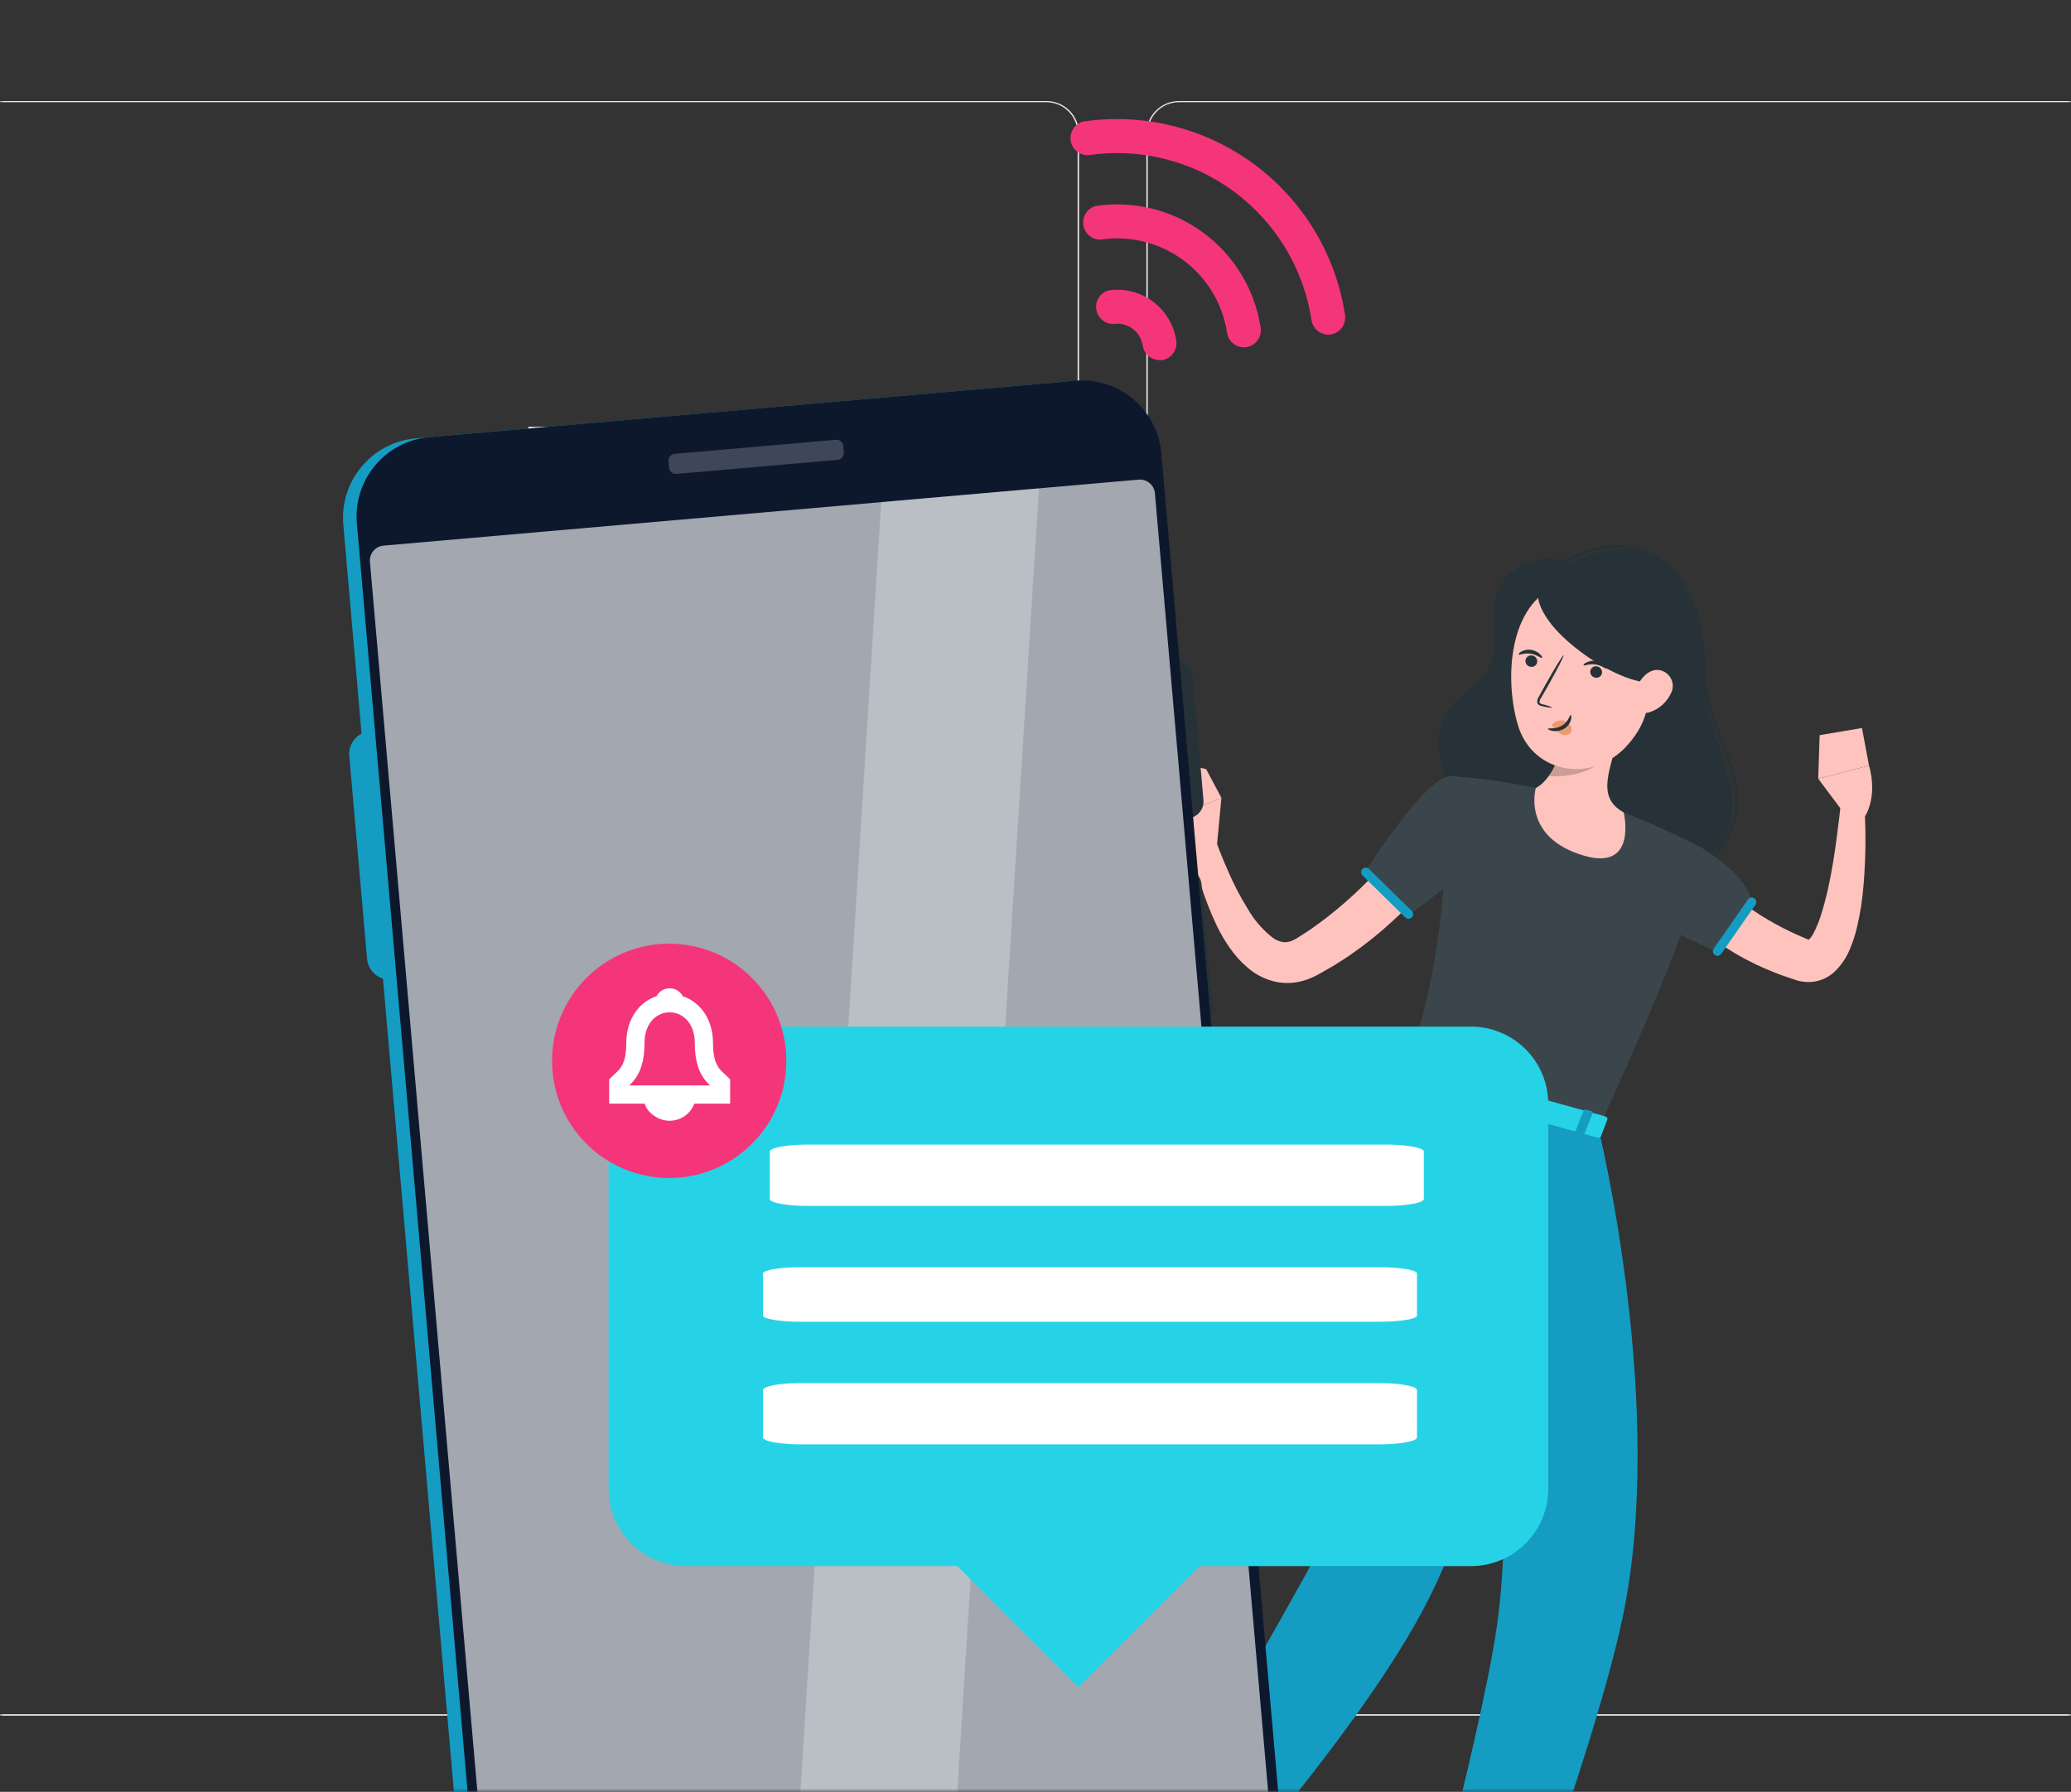 <svg width="304" height="263" viewBox="0 0 304 263" fill="none" xmlns="http://www.w3.org/2000/svg">
<rect x="0" y="0" width="304" height="263" fill="#333333" stroke="none"/>
<mask id="mask0" mask-type="alpha" maskUnits="userSpaceOnUse" x="0" y="0" width="304" height="263">
<rect width="304" height="263" fill="#C4C4C4"/>
</mask>
<g mask="url(#mask0)">
<path d="M153.606 251.818H-8.203C-9.471 251.816 -10.686 251.311 -11.582 250.414C-12.477 249.517 -12.98 248.301 -12.98 247.033V19.575C-12.969 18.315 -12.461 17.11 -11.567 16.222C-10.672 15.334 -9.464 14.834 -8.203 14.832H153.606C154.875 14.832 156.092 15.336 156.99 16.233C157.887 17.131 158.391 18.348 158.391 19.617V247.033C158.391 248.303 157.887 249.52 156.99 250.417C156.092 251.314 154.875 251.818 153.606 251.818ZM-8.203 15C-9.415 15.002 -10.577 15.485 -11.433 16.343C-12.29 17.201 -12.771 18.363 -12.771 19.575V247.033C-12.771 248.245 -12.29 249.408 -11.433 250.266C-10.577 251.124 -9.415 251.607 -8.203 251.609H153.606C154.819 251.607 155.981 251.124 156.839 250.266C157.697 249.409 158.179 248.246 158.182 247.033V19.575C158.179 18.362 157.697 17.2 156.839 16.342C155.981 15.485 154.819 15.002 153.606 15H-8.203Z" fill="#EBEBEB"/>
<path d="M334.874 251.818H173.056C171.788 251.816 170.572 251.311 169.675 250.415C168.778 249.518 168.273 248.302 168.271 247.033V19.575C168.284 18.314 168.794 17.109 169.69 16.221C170.585 15.333 171.795 14.834 173.056 14.832H334.874C336.133 14.836 337.339 15.337 338.232 16.225C339.124 17.112 339.631 18.316 339.642 19.575V247.033C339.642 248.3 339.14 249.514 338.246 250.411C337.353 251.308 336.14 251.814 334.874 251.818ZM173.056 15C171.843 15.002 170.681 15.485 169.823 16.342C168.965 17.2 168.483 18.362 168.48 19.575V247.033C168.483 248.246 168.965 249.409 169.823 250.266C170.681 251.124 171.843 251.607 173.056 251.609H334.874C336.087 251.607 337.249 251.124 338.107 250.266C338.964 249.409 339.447 248.246 339.449 247.033V19.575C339.447 18.362 338.964 17.2 338.107 16.342C337.249 15.485 336.087 15.002 334.874 15H173.056Z" fill="#EBEBEB"/>
<path d="M167.692 286.613H102.328C99.279 286.613 96.355 285.402 94.198 283.246C92.042 281.09 90.831 278.165 90.831 275.116L90.831 216.389C90.831 213.34 92.042 210.415 94.198 208.259C96.355 206.103 99.279 204.892 102.328 204.892H167.692V286.613Z" fill="#F0F0F0"/>
<path d="M167.148 286.613H168.229C174.579 286.613 179.726 281.466 179.726 275.116V216.389C179.726 210.039 174.579 204.892 168.229 204.892H167.148C160.798 204.892 155.65 210.039 155.65 216.389V275.116C155.65 281.466 160.798 286.613 167.148 286.613Z" fill="#F5F5F5"/>
<path d="M74.633 105.009H66.261L77.591 62.656H85.963L74.633 105.009Z" fill="white"/>
<path d="M147.48 105.009H139.108L150.438 62.656H158.81L147.48 105.009Z" fill="white"/>
<path d="M120.279 218.961H113.969V289.185H120.279V218.961Z" fill="#E6E6E6"/>
<path d="M122.265 218.961H117.882V289.185H122.265V218.961Z" fill="#F5F5F5"/>
<path d="M80.356 226.715H74.046V289.196H80.356V226.715Z" fill="#E6E6E6"/>
<path d="M82.342 226.715H77.96V289.196H82.342V226.715Z" fill="#F5F5F5"/>
<path d="M230.165 82.702C226.964 80.699 217.771 82.702 219.271 92.758C220.771 102.814 208.956 100.241 211.537 111.94C214.118 123.638 235.059 141.018 247.956 129.219C260.853 117.42 249.984 112.216 250.227 98.213C250.395 89.892 246.624 74.993 230.165 82.702Z" fill="#263238"/>
<path d="M249.138 128.72C249.078 128.72 249.021 128.696 248.979 128.653C248.958 128.634 248.942 128.61 248.931 128.584C248.92 128.558 248.914 128.53 248.914 128.502C248.914 128.474 248.92 128.446 248.931 128.42C248.942 128.394 248.958 128.371 248.979 128.351C256.923 120.458 255.088 115.647 252.766 109.564C251.476 106.212 250.026 102.39 249.9 97.438C249.775 92.091 247.822 84.792 242.735 81.784C239.132 79.655 234.506 80.024 228.992 82.882C228.942 82.906 228.884 82.909 228.831 82.892C228.778 82.875 228.734 82.838 228.707 82.789C228.693 82.764 228.684 82.737 228.681 82.708C228.678 82.679 228.681 82.65 228.689 82.623C228.698 82.595 228.712 82.57 228.731 82.548C228.75 82.526 228.773 82.508 228.8 82.496C234.456 79.563 239.216 79.203 242.962 81.415C248.191 84.516 250.202 91.974 250.336 97.421C250.453 102.306 251.895 106.077 253.169 109.404C255.54 115.639 257.426 120.566 249.28 128.678C249.239 128.708 249.189 128.723 249.138 128.72Z" fill="#263238"/>
<path d="M250.998 127.573C250.998 127.573 251.132 127.766 251.224 127.891L251.56 128.344C251.805 128.657 252.065 128.967 252.339 129.274C252.9 129.907 253.499 130.506 254.132 131.067C255.43 132.256 256.832 133.324 258.322 134.26C259.835 135.223 261.408 136.088 263.032 136.85C263.87 137.26 264.708 137.587 265.546 137.956C265.705 138.031 265.546 137.956 265.437 138.023C265.328 138.09 265.236 138.149 265.328 138.098C265.739 137.748 266.065 137.31 266.283 136.816C266.654 136.077 266.97 135.313 267.23 134.528C267.793 132.778 268.249 130.996 268.596 129.19C268.973 127.347 269.266 125.461 269.526 123.559C269.786 121.657 270.021 119.729 270.23 117.844H273.641C273.92 121.851 273.889 125.875 273.549 129.877C273.392 131.952 273.076 134.011 272.602 136.037C272.347 137.137 272 138.213 271.563 139.255C271.033 140.581 270.214 141.772 269.166 142.741C268.393 143.417 267.452 143.872 266.442 144.056C265.442 144.224 264.415 144.135 263.459 143.797C262.479 143.445 261.481 143.151 260.509 142.749C258.536 141.979 256.625 141.057 254.794 139.992C252.935 138.887 251.176 137.619 249.54 136.204C248.71 135.468 247.927 134.682 247.194 133.85C246.816 133.431 246.448 133.012 246.096 132.526L245.576 131.788C245.392 131.512 245.266 131.319 245.006 130.866L250.998 127.573Z" fill="#FFC3BD"/>
<path d="M249.85 124.476C257.686 129.504 257.049 132.555 257.049 132.555L252.121 139.695C252.121 139.695 239.551 134.666 238.772 130.72C237.951 126.605 246.046 122.046 249.85 124.476Z" fill="#263238"/>
<path opacity="0.1" d="M249.85 124.476C257.686 129.504 257.049 132.555 257.049 132.555L252.121 139.695C252.121 139.695 239.551 134.666 238.772 130.72C237.951 126.605 246.046 122.046 249.85 124.476Z" fill="white"/>
<path d="M257.518 131.846C257.663 131.949 257.763 132.105 257.794 132.281C257.825 132.456 257.786 132.637 257.685 132.784L252.657 140C252.608 140.074 252.544 140.137 252.469 140.185C252.395 140.234 252.311 140.267 252.224 140.283C252.136 140.299 252.046 140.296 251.959 140.277C251.873 140.257 251.791 140.22 251.719 140.167C251.646 140.116 251.585 140.052 251.537 139.977C251.49 139.902 251.458 139.818 251.444 139.731C251.429 139.644 251.431 139.555 251.451 139.468C251.471 139.382 251.508 139.301 251.559 139.229L256.587 132.014C256.69 131.87 256.845 131.773 257.019 131.741C257.192 131.71 257.371 131.747 257.518 131.846Z" fill="#149CC2"/>
<path d="M270.783 119.49L266.895 114.294L274.353 112.375C274.353 112.375 275.87 117.001 273.39 120.395L270.783 119.49Z" fill="#FFC3BD"/>
<path d="M267.105 107.903L273.314 106.855L274.353 112.369L266.895 114.289L267.105 107.903Z" fill="#FFC3BD"/>
<path d="M249.85 124.473C249.85 124.473 252.699 126.409 234.64 165.644L206.207 157.775C209.886 146.328 211.88 139.197 212.911 113.914C217.121 114.193 221.306 114.779 225.431 115.665C229.812 116.55 234.125 117.746 238.336 119.244C242.262 120.786 246.105 122.532 249.85 124.473Z" fill="#263238"/>
<path opacity="0.1" d="M249.85 124.473C249.85 124.473 252.699 126.409 234.64 165.644L206.207 157.775C209.886 146.328 211.88 139.197 212.911 113.914C217.121 114.193 221.306 114.779 225.431 115.665C229.812 116.55 234.125 117.746 238.336 119.244C242.262 120.786 246.105 122.532 249.85 124.473Z" fill="white"/>
<path d="M230.743 101.48C230.408 105.863 229.109 113.699 225.439 115.668C225.439 115.668 223.302 122.933 232.57 125.606C240.422 127.861 238.344 119.246 238.344 119.246C234.02 116.858 236.668 112.626 237.506 107.883L230.743 101.48Z" fill="#FFC3BD"/>
<path opacity="0.2" d="M230.702 101.484C230.434 104.996 229.554 110.761 227.3 113.895C229.914 114.155 234.004 113.359 235.21 111.381C235.807 109.995 236.292 108.563 236.66 107.099L230.702 101.484Z" fill="black"/>
<path d="M242.241 95.135C242.241 102.341 242.367 105.4 238.956 109.297C233.819 115.163 224.97 113.562 222.833 106.49C220.914 100.129 221.266 89.411 228.138 86.135C229.648 85.405 231.319 85.074 232.993 85.173C234.666 85.272 236.287 85.798 237.701 86.7C239.114 87.602 240.273 88.85 241.068 90.327C241.863 91.803 242.267 93.458 242.241 95.135Z" fill="#FFC3BD"/>
<path d="M227.35 91.139C231.397 96.796 245.015 104.656 245.928 97.081C246.842 89.505 239.886 81.997 232.998 82.743C226.11 83.489 223.889 86.329 227.35 91.139Z" fill="#263238"/>
<path d="M245.224 101.864C244.919 102.484 244.495 103.038 243.976 103.494C243.457 103.95 242.853 104.299 242.199 104.521C240.447 105.099 239.484 103.557 239.894 101.856C240.271 100.323 241.629 98.177 243.431 98.337C243.822 98.377 244.198 98.515 244.522 98.737C244.847 98.96 245.11 99.261 245.289 99.612C245.467 99.963 245.555 100.353 245.543 100.746C245.532 101.14 245.422 101.524 245.224 101.864Z" fill="#FFC3BD"/>
<path d="M234.641 165.668C234.641 165.668 244.764 206.671 238.127 237.686C233.677 258.46 217.638 300.427 217.638 300.427L205.068 300.108C205.068 300.108 217.21 256.071 219.716 238.75C224.015 209.118 213.783 159.902 213.783 159.902L234.641 165.668Z" fill="#149CC2"/>
<path opacity="0.2" d="M223.353 171.535L217.084 181.424C218.961 193.149 220.15 204.973 220.646 216.837C229.487 201.058 225.314 179.915 223.353 171.535Z" fill="black"/>
<path d="M228.406 163.99C228.406 163.99 222.54 208.823 209.911 234.298C199.696 254.871 172.436 284.159 172.436 284.159L165.463 276.977C165.463 276.977 183.899 245.133 191.441 231.482C210.062 197.962 193.562 167.92 206.182 157.738L228.406 163.99Z" fill="#149CC2"/>
<path d="M206.241 155.982L204.255 158.177C204.104 158.345 204.255 158.613 204.606 158.705L234.431 166.959C234.682 167.026 234.934 166.959 234.992 166.809L235.956 164.295C236.023 164.127 235.839 163.917 235.562 163.834L206.769 155.864C206.678 155.836 206.582 155.832 206.489 155.853C206.396 155.873 206.311 155.918 206.241 155.982Z" fill="#26D3E6"/>
<path d="M209.215 160.271L208.444 160.061C208.294 160.02 208.201 159.902 208.235 159.81L209.509 156.609C209.551 156.508 209.71 156.466 209.861 156.508L210.632 156.726C210.782 156.726 210.883 156.877 210.841 156.978L209.567 160.179C209.527 160.23 209.47 160.267 209.407 160.284C209.343 160.301 209.276 160.296 209.215 160.271Z" fill="#407BFF"/>
<path d="M232.185 166.629L231.414 166.42C231.263 166.378 231.162 166.26 231.204 166.168L232.478 162.959C232.519 162.907 232.575 162.87 232.639 162.854C232.702 162.837 232.769 162.842 232.83 162.867L233.601 163.084C233.752 163.126 233.844 163.235 233.811 163.327L232.537 166.503C232.495 166.629 232.378 166.671 232.185 166.629Z" fill="#149CC2"/>
<path d="M220.705 163.455L219.934 163.237C219.774 163.237 219.682 163.086 219.716 162.994L220.998 159.784C220.998 159.692 221.191 159.65 221.342 159.692L222.113 159.902C222.272 159.902 222.364 160.061 222.33 160.153L221.048 163.363C221.015 163.455 220.856 163.497 220.705 163.455Z" fill="#407BFF"/>
<path d="M233.652 93.505C233.604 93.518 233.554 93.517 233.507 93.504C233.46 93.491 233.417 93.465 233.383 93.43C233.079 93.108 232.701 92.864 232.283 92.719C231.864 92.573 231.417 92.529 230.978 92.592C230.904 92.605 230.828 92.59 230.764 92.55C230.701 92.509 230.655 92.447 230.635 92.374C230.62 92.3 230.634 92.222 230.674 92.158C230.715 92.094 230.779 92.049 230.853 92.031C231.384 91.945 231.927 91.989 232.438 92.159C232.948 92.328 233.411 92.617 233.786 93.003C233.838 93.058 233.866 93.132 233.866 93.208C233.866 93.284 233.838 93.357 233.786 93.413C233.749 93.454 233.703 93.486 233.652 93.505Z" fill="#263238"/>
<path d="M213.582 124.715C212.853 125.821 212.191 126.71 211.445 127.648C210.699 128.587 209.97 129.467 209.199 130.338C207.653 132.09 206.008 133.752 204.272 135.316C202.545 136.911 200.715 138.39 198.791 139.741C197.844 140.444 196.83 141.056 195.841 141.693L194.291 142.581L193.52 143.017C193.235 143.168 192.866 143.369 192.514 143.512C190.962 144.214 189.235 144.441 187.554 144.165C185.966 143.865 184.482 143.161 183.246 142.12C182.203 141.25 181.284 140.241 180.514 139.12C179.805 138.103 179.174 137.033 178.629 135.919C176.641 131.698 175.269 127.214 174.556 122.603L177.908 121.832C178.604 123.827 179.383 125.897 180.263 127.833C181.087 129.768 182.059 131.636 183.171 133.422C184.098 135.038 185.327 136.46 186.791 137.612C187.278 137.985 187.857 138.22 188.467 138.291C189 138.313 189.528 138.186 189.992 137.922C190.154 137.84 190.311 137.747 190.461 137.646L191.115 137.227L192.414 136.389C193.252 135.768 194.09 135.19 194.928 134.528C196.578 133.236 198.161 131.86 199.671 130.405C201.205 128.955 202.638 127.405 204.02 125.813C204.716 125.017 205.395 124.212 206.048 123.391C206.702 122.57 207.355 121.715 207.883 120.961L213.582 124.715Z" fill="#FFC3BD"/>
<path d="M178.553 124.924L179.29 117.105L172.259 119.98C172.259 119.98 173.097 123.91 175.779 125.318L178.553 124.924Z" fill="#FFC3BD"/>
<path d="M177.045 112.881L171.606 111.699L172.26 119.979L179.29 117.104L177.045 112.881Z" fill="#FFC3BD"/>
<path d="M212.92 113.914C209.258 113.914 200.442 127.892 200.442 127.892L206.668 134.344C206.668 134.344 218.4 126.434 218.861 121.774C219.263 117.769 217.579 113.956 212.92 113.914Z" fill="#263238"/>
<path opacity="0.1" d="M212.92 113.914C209.258 113.914 200.442 127.892 200.442 127.892L206.668 134.344C206.668 134.344 218.4 126.434 218.861 121.774C219.263 117.769 217.579 113.956 212.92 113.914Z" fill="white"/>
<path d="M207.238 134.663C207.112 134.788 206.942 134.858 206.764 134.858C206.587 134.858 206.416 134.788 206.291 134.663L199.997 128.495C199.872 128.369 199.802 128.199 199.802 128.022C199.802 127.844 199.872 127.674 199.997 127.548C200.124 127.422 200.296 127.352 200.475 127.352C200.654 127.352 200.826 127.422 200.953 127.548L207.238 133.707C207.364 133.834 207.434 134.006 207.434 134.185C207.434 134.364 207.364 134.536 207.238 134.663Z" fill="#149CC2"/>
<path d="M82.806 313.738L177.583 305.463C184.02 304.901 188.782 299.228 188.22 292.791L168.479 66.704C167.917 60.268 162.244 55.506 155.808 56.068L61.03 64.343C54.594 64.905 49.832 70.578 50.394 77.015L70.134 303.102C70.696 309.538 76.369 314.3 82.806 313.738Z" fill="#149CC2"/>
<path d="M57.486 143.788C58.364 143.705 59.174 143.28 59.741 142.604C60.307 141.927 60.584 141.055 60.512 140.177L57.906 110.361C57.825 109.483 57.401 108.672 56.726 108.104C56.052 107.536 55.181 107.257 54.302 107.327C53.423 107.408 52.611 107.833 52.043 108.509C51.474 109.185 51.196 110.058 51.269 110.939L53.883 140.755C53.964 141.633 54.388 142.443 55.062 143.011C55.737 143.579 56.608 143.858 57.486 143.788Z" fill="#149CC2"/>
<path d="M173.245 120.207L174.405 120.106C175.766 119.987 176.772 118.788 176.653 117.428L175.063 99.212C174.944 97.852 173.745 96.846 172.385 96.964L171.224 97.066C169.864 97.184 168.858 98.383 168.977 99.743L170.567 117.959C170.686 119.319 171.885 120.326 173.245 120.207Z" fill="#263238"/>
<path d="M174.606 150.874L175.771 150.769C177.136 150.646 178.143 149.44 178.02 148.075L176.375 129.79C176.252 128.424 175.045 127.417 173.68 127.54L172.515 127.645C171.15 127.768 170.143 128.974 170.265 130.339L171.911 148.625C172.034 149.99 173.24 150.997 174.606 150.874Z" fill="#263238"/>
<path d="M84.797 313.558L179.575 305.283C186.011 304.721 190.773 299.048 190.211 292.611L170.471 66.525C169.909 60.088 164.236 55.326 157.799 55.888L63.022 64.163C56.586 64.725 51.823 70.398 52.385 76.835L72.126 302.922C72.688 309.358 78.361 314.12 84.797 313.558Z" fill="#0E182D"/>
<path opacity="0.7" d="M75.463 299.482L186.288 289.803C186.867 289.75 187.402 289.47 187.775 289.024C188.149 288.578 188.331 288.003 188.282 287.423L169.528 72.392C169.475 71.814 169.196 71.281 168.752 70.908C168.308 70.534 167.735 70.351 167.156 70.398L56.289 80.085C56.003 80.11 55.724 80.192 55.47 80.325C55.215 80.457 54.989 80.639 54.805 80.859C54.62 81.08 54.481 81.334 54.395 81.608C54.309 81.882 54.278 82.17 54.303 82.457L73.091 297.496C73.115 297.782 73.196 298.061 73.328 298.316C73.461 298.572 73.643 298.798 73.863 298.983C74.084 299.167 74.338 299.306 74.613 299.392C74.887 299.478 75.176 299.508 75.463 299.482Z" fill="#E1E5E9"/>
<path opacity="0.3" d="M152.508 71.68L138.58 293.968L115.418 295.996L129.346 73.699L152.508 71.68Z" fill="#F2F3F4"/>
<path opacity="0.2" d="M122.701 64.546L99.034 66.612C98.485 66.66 98.079 67.144 98.127 67.693L98.211 68.653C98.258 69.201 98.742 69.607 99.291 69.559L122.958 67.493C123.507 67.445 123.913 66.961 123.865 66.413L123.781 65.453C123.733 64.904 123.249 64.498 122.701 64.546Z" fill="white"/>
<path d="M100.644 150.684H215.961C218.957 150.692 221.827 151.886 223.945 154.004C226.063 156.123 227.257 158.993 227.266 161.988V218.553C227.257 221.549 226.063 224.421 223.946 226.54C221.828 228.659 218.957 229.855 215.961 229.866H176.056L158.298 247.623L140.541 229.866H100.644C97.646 229.857 94.774 228.663 92.654 226.543C90.535 224.423 89.34 221.551 89.331 218.553V161.988C89.34 158.991 90.535 156.12 92.655 154.001C94.775 151.883 97.647 150.69 100.644 150.684Z" fill="#26D3E6"/>
<path d="M113 169.028V175.972C112.987 176.241 113.561 176.501 114.596 176.693C115.63 176.886 117.042 176.996 118.522 177H203.478C204.958 176.996 206.37 176.886 207.404 176.693C208.439 176.501 209.013 176.241 209 175.972V169.028C208.999 168.896 208.864 168.766 208.6 168.643C208.197 168.455 207.494 168.294 206.581 168.179C205.668 168.064 204.587 168.002 203.478 168H118.522C117.414 168.002 116.334 168.064 115.422 168.179C114.51 168.294 113.809 168.455 113.408 168.643C113.137 168.766 112.998 168.896 113 169.028Z" fill="white"/>
<path d="M112 186.914V193.086C111.987 193.326 112.561 193.556 113.596 193.727C114.63 193.899 116.042 193.997 117.522 194H202.478C203.958 193.997 205.37 193.899 206.404 193.727C207.439 193.556 208.013 193.326 208 193.086V186.914C207.999 186.797 207.864 186.681 207.6 186.572C207.197 186.405 206.494 186.261 205.581 186.159C204.668 186.057 203.587 186.002 202.478 186H117.522C116.414 186.002 115.334 186.057 114.422 186.159C113.51 186.261 112.809 186.405 112.408 186.572C112.137 186.681 111.998 186.797 112 186.914Z" fill="white"/>
<path d="M112 204.028V210.972C111.987 211.241 112.561 211.501 113.596 211.693C114.63 211.886 116.042 211.996 117.522 212H202.478C203.958 211.996 205.37 211.886 206.404 211.693C207.439 211.501 208.013 211.241 208 210.972V204.028C207.999 203.896 207.864 203.766 207.6 203.643C207.197 203.455 206.494 203.294 205.581 203.179C204.668 203.064 203.587 203.002 202.478 203H117.522C116.414 203.002 115.334 203.064 114.422 203.179C113.51 203.294 112.809 203.455 112.408 203.643C112.137 203.766 111.998 203.896 112 204.028Z" fill="white"/>
<path d="M110.391 167.866C117.106 161.151 117.106 150.263 110.391 143.548C103.675 136.832 92.788 136.832 86.072 143.548C79.357 150.263 79.357 161.151 86.072 167.866C92.788 174.582 103.675 174.582 110.391 167.866Z" fill="#F4357A"/>
<path d="M194.978 49.121C194.381 49.116 193.806 48.899 193.355 48.509C192.904 48.119 192.606 47.582 192.514 46.992C191.364 39.438 187.266 32.647 181.118 28.109C174.97 23.571 167.273 21.655 159.715 22.783C159.101 22.799 158.503 22.59 158.033 22.195C157.563 21.801 157.253 21.248 157.162 20.641C157.072 20.034 157.206 19.415 157.541 18.9C157.875 18.385 158.386 18.011 158.977 17.847C167.843 16.525 176.872 18.773 184.082 24.099C191.293 29.424 196.097 37.392 197.442 46.255C197.533 46.907 197.365 47.57 196.973 48.099C196.581 48.629 195.997 48.984 195.347 49.087C195.225 49.111 195.102 49.122 194.978 49.121Z" fill="#F4357A"/>
<path d="M182.584 50.979C181.989 50.974 181.414 50.759 180.963 50.371C180.512 49.982 180.213 49.447 180.12 48.859C179.473 44.587 177.158 40.747 173.683 38.18C170.208 35.613 165.857 34.529 161.584 35.166C160.969 35.184 160.369 34.977 159.897 34.583C159.425 34.189 159.114 33.636 159.022 33.029C158.931 32.421 159.065 31.8 159.399 31.285C159.733 30.769 160.245 30.394 160.838 30.23C166.42 29.396 172.105 30.811 176.645 34.163C181.185 37.516 184.21 42.533 185.056 48.113C185.15 48.767 184.983 49.431 184.591 49.963C184.199 50.495 183.613 50.85 182.961 50.954C182.836 50.971 182.71 50.979 182.584 50.979Z" fill="#F4357A"/>
<path d="M170.198 52.849C169.602 52.844 169.026 52.627 168.575 52.237C168.124 51.847 167.826 51.31 167.734 50.72C167.662 50.23 167.493 49.759 167.238 49.334C166.983 48.91 166.646 48.539 166.247 48.245C165.849 47.951 165.396 47.738 164.915 47.619C164.434 47.5 163.934 47.478 163.444 47.553C162.836 47.561 162.245 47.349 161.782 46.955C161.318 46.561 161.013 46.013 160.923 45.411C160.833 44.809 160.964 44.196 161.292 43.684C161.62 43.171 162.122 42.795 162.706 42.625C163.847 42.453 165.01 42.508 166.129 42.788C167.249 43.067 168.301 43.565 169.228 44.252C170.154 44.94 170.934 45.804 171.525 46.795C172.116 47.785 172.505 48.883 172.67 50.025C172.762 50.677 172.594 51.34 172.202 51.869C171.81 52.399 171.226 52.754 170.575 52.857C170.45 52.867 170.323 52.864 170.198 52.849Z" fill="#F4357A"/>
<path fill-rule="evenodd" clip-rule="evenodd" d="M104.163 153.099C104.163 149.697 102.288 147.336 99.861 146.627C99.773 146.4 99.634 146.189 99.445 146.011C98.8 145.405 97.795 145.405 97.15 146.011C96.962 146.188 96.823 146.399 96.735 146.626C94.305 147.332 92.431 149.687 92.431 153.099C92.431 155.306 91.987 156.543 91.163 157.439C91.025 157.589 90.652 157.932 90.399 158.165C90.279 158.275 90.187 158.36 90.159 158.388L89.918 158.633V161.49H95.019C95.192 162.38 95.675 162.976 96.548 163.509C97.622 164.164 98.973 164.164 100.047 163.509C100.818 163.038 101.335 162.316 101.544 161.49H106.677V158.633L106.436 158.388C106.411 158.362 106.322 158.281 106.206 158.174L106.206 158.173L106.206 158.173L106.206 158.173C105.954 157.941 105.573 157.59 105.433 157.437C104.609 156.536 104.163 155.298 104.163 153.099ZM99.753 161.49H96.771C96.89 161.711 97.091 161.877 97.421 162.078C97.959 162.407 98.636 162.407 99.174 162.078C99.423 161.926 99.618 161.725 99.753 161.49ZM104.197 158.569C104.373 158.761 104.751 159.113 105.001 159.343V159.814H91.594V159.344C91.842 159.116 92.221 158.765 92.397 158.573C93.516 157.355 94.108 155.711 94.108 153.099C94.108 149.931 96.062 148.081 98.297 148.081C100.526 148.081 102.487 149.94 102.487 153.099C102.487 155.703 103.079 157.347 104.197 158.569Z" fill="white"/>
<path d="M99.861 146.627L99.394 146.808L99.483 147.038L99.721 147.107L99.861 146.627ZM99.445 146.011L99.787 145.647L99.787 145.647L99.445 146.011ZM97.15 146.011L96.808 145.647L96.808 145.647L97.15 146.011ZM96.735 146.626L96.874 147.106L97.112 147.037L97.201 146.807L96.735 146.626ZM91.163 157.439L91.531 157.777H91.531L91.163 157.439ZM90.399 158.165L90.061 157.797H90.061L90.399 158.165ZM90.159 158.388L89.804 158.036L89.803 158.037L90.159 158.388ZM89.918 158.633L89.561 158.282L89.418 158.428V158.633H89.918ZM89.918 161.49H89.418V161.99H89.918V161.49ZM95.019 161.49L95.51 161.395L95.432 160.99H95.019V161.49ZM96.548 163.509L96.808 163.082L96.548 163.509ZM100.047 163.509L99.787 163.082L99.787 163.082L100.047 163.509ZM101.544 161.49V160.99H101.155L101.06 161.367L101.544 161.49ZM106.677 161.49V161.99H107.177V161.49H106.677ZM106.677 158.633H107.177V158.428L107.033 158.282L106.677 158.633ZM106.436 158.388L106.08 158.739L106.08 158.739L106.436 158.388ZM106.206 158.174L106.545 157.806L106.545 157.806L106.206 158.174ZM106.206 158.173L106.545 157.806L106.545 157.805L106.206 158.173ZM106.206 158.173L105.865 158.54L105.867 158.541L106.206 158.173ZM106.206 158.173L106.546 157.807L106.545 157.806L106.206 158.173ZM105.433 157.437L105.065 157.775L105.065 157.775L105.433 157.437ZM96.771 161.49V160.99H95.935L96.331 161.727L96.771 161.49ZM99.753 161.49L100.186 161.74L100.617 160.99H99.753V161.49ZM97.421 162.078L97.16 162.505H97.16L97.421 162.078ZM99.174 162.078L99.434 162.505H99.434L99.174 162.078ZM105.001 159.343H105.501V159.124L105.34 158.975L105.001 159.343ZM104.197 158.569L103.828 158.906L104.197 158.569ZM105.001 159.814V160.314H105.501V159.814H105.001ZM91.594 159.814H91.094V160.314H91.594V159.814ZM91.594 159.344L91.256 158.975L91.094 159.124V159.344H91.594ZM92.397 158.573L92.765 158.911L92.765 158.911L92.397 158.573ZM99.721 147.107C101.909 147.746 103.663 149.891 103.663 153.099H104.663C104.663 149.503 102.667 146.926 100.001 146.147L99.721 147.107ZM99.103 146.376C99.236 146.501 99.333 146.649 99.394 146.808L100.327 146.447C100.213 146.151 100.032 145.877 99.787 145.647L99.103 146.376ZM97.492 146.376C97.945 145.95 98.65 145.95 99.103 146.376L99.787 145.647C98.95 144.86 97.645 144.86 96.808 145.647L97.492 146.376ZM97.201 146.807C97.263 146.648 97.359 146.5 97.492 146.376L96.808 145.647C96.563 145.876 96.383 146.15 96.269 146.445L97.201 146.807ZM92.931 153.099C92.931 149.881 94.684 147.742 96.874 147.106L96.595 146.146C93.925 146.921 91.931 149.494 91.931 153.099H92.931ZM91.531 157.777C92.472 156.754 92.931 155.374 92.931 153.099H91.931C91.931 155.238 91.501 156.332 90.795 157.101L91.531 157.777ZM90.737 158.533C90.98 158.31 91.375 157.947 91.531 157.777L90.795 157.101C90.675 157.231 90.324 157.554 90.061 157.797L90.737 158.533ZM90.514 158.74C90.513 158.741 90.515 158.739 90.519 158.735C90.523 158.731 90.528 158.726 90.534 158.72C90.547 158.708 90.564 158.692 90.585 158.674C90.625 158.636 90.677 158.588 90.737 158.533L90.061 157.797C89.948 157.9 89.842 157.997 89.804 158.036L90.514 158.74ZM90.273 158.984L90.515 158.739L89.803 158.037L89.561 158.282L90.273 158.984ZM90.418 161.49V158.633H89.418V161.49H90.418ZM95.019 160.99H89.918V161.99H95.019V160.99ZM96.808 163.082C96.023 162.603 95.649 162.114 95.51 161.395L94.528 161.586C94.734 162.647 95.326 163.349 96.287 163.936L96.808 163.082ZM99.787 163.082C98.872 163.64 97.723 163.64 96.808 163.082L96.287 163.936C97.522 164.689 99.073 164.689 100.308 163.936L99.787 163.082ZM101.06 161.367C100.882 162.067 100.444 162.681 99.787 163.082L100.308 163.936C101.191 163.396 101.787 162.564 102.029 161.614L101.06 161.367ZM106.677 160.99H101.544V161.99H106.677V160.99ZM106.177 158.633V161.49H107.177V158.633H106.177ZM106.08 158.739L106.321 158.984L107.033 158.282L106.792 158.037L106.08 158.739ZM105.867 158.541C105.926 158.595 105.976 158.641 106.015 158.678C106.034 158.696 106.05 158.71 106.062 158.722C106.076 158.735 106.08 158.739 106.08 158.739L106.792 158.037C106.756 158 106.653 157.906 106.545 157.806L105.867 158.541ZM105.867 158.541L105.868 158.541L106.545 157.806L106.545 157.806L105.867 158.541ZM105.867 158.541L105.867 158.541L106.545 157.805L106.544 157.805L105.867 158.541ZM105.865 158.539L105.865 158.54L106.546 157.807L106.546 157.807L105.865 158.539ZM105.065 157.775C105.223 157.947 105.625 158.318 105.867 158.541L106.545 157.806C106.282 157.563 105.924 157.232 105.802 157.099L105.065 157.775ZM103.663 153.099C103.663 155.367 104.124 156.747 105.065 157.775L105.802 157.099C105.094 156.326 104.663 155.23 104.663 153.099H103.663ZM96.771 161.99H99.753V160.99H96.771V161.99ZM97.681 161.651C97.367 161.46 97.264 161.351 97.212 161.254L96.331 161.727C96.515 162.07 96.815 162.294 97.16 162.505L97.681 161.651ZM98.914 161.651C98.535 161.882 98.06 161.882 97.681 161.651L97.16 162.505C97.859 162.931 98.736 162.931 99.434 162.505L98.914 161.651ZM99.32 161.241C99.228 161.401 99.093 161.542 98.914 161.651L99.434 162.505C99.754 162.31 100.008 162.049 100.186 161.74L99.32 161.241ZM105.34 158.975C105.084 158.74 104.725 158.404 104.566 158.231L103.828 158.906C104.022 159.118 104.418 159.486 104.663 159.711L105.34 158.975ZM105.501 159.814V159.343H104.501V159.814H105.501ZM91.594 160.314H105.001V159.314H91.594V160.314ZM91.094 159.344V159.814H92.094V159.344H91.094ZM92.029 158.235C91.87 158.407 91.509 158.743 91.256 158.975L91.931 159.712C92.174 159.49 92.571 159.122 92.765 158.911L92.029 158.235ZM93.608 153.099C93.608 155.631 93.037 157.138 92.029 158.235L92.765 158.911C93.995 157.573 94.608 155.791 94.608 153.099H93.608ZM98.297 147.581C95.735 147.581 93.608 149.708 93.608 153.099H94.608C94.608 150.153 96.389 148.581 98.297 148.581V147.581ZM102.987 153.099C102.987 149.718 100.853 147.581 98.297 147.581V148.581C100.199 148.581 101.987 150.163 101.987 153.099H102.987ZM104.566 158.231C103.558 157.13 102.987 155.622 102.987 153.099H101.987C101.987 155.784 102.6 157.565 103.828 158.906L104.566 158.231Z" fill="white"/>
<path d="M223.929 96.864C223.892 97.089 223.944 97.319 224.075 97.506C224.206 97.693 224.405 97.82 224.629 97.862C224.738 97.888 224.851 97.891 224.961 97.872C225.072 97.853 225.177 97.812 225.271 97.751C225.365 97.691 225.447 97.613 225.51 97.52C225.573 97.428 225.618 97.325 225.641 97.215C225.678 96.99 225.625 96.76 225.494 96.573C225.363 96.386 225.164 96.258 224.94 96.217C224.831 96.191 224.718 96.187 224.608 96.206C224.497 96.225 224.392 96.265 224.297 96.326C224.203 96.386 224.122 96.465 224.058 96.557C223.995 96.65 223.951 96.754 223.929 96.864Z" fill="#263238"/>
<path d="M222.924 96.061C223.012 96.186 223.742 95.803 224.676 95.946C225.609 96.089 226.216 96.656 226.337 96.558C226.458 96.459 226.314 96.293 226.05 96.017C225.69 95.675 225.232 95.455 224.741 95.387C224.257 95.309 223.76 95.39 223.325 95.618C223.005 95.812 222.88 96 222.924 96.061Z" fill="#263238"/>
<path d="M233.438 98.461C233.404 98.686 233.458 98.916 233.59 99.102C233.721 99.288 233.92 99.416 234.144 99.459C234.253 99.485 234.366 99.489 234.476 99.47C234.587 99.451 234.692 99.411 234.787 99.35C234.881 99.29 234.962 99.211 235.026 99.119C235.089 99.026 235.133 98.922 235.155 98.812C235.189 98.587 235.135 98.357 235.004 98.171C234.872 97.984 234.673 97.856 234.45 97.813C234.341 97.788 234.228 97.785 234.118 97.804C234.007 97.823 233.902 97.864 233.808 97.924C233.714 97.985 233.632 98.063 233.569 98.155C233.505 98.247 233.461 98.351 233.438 98.461Z" fill="#263238"/>
<path d="M232.449 97.641C232.537 97.772 233.267 97.384 234.201 97.527C235.135 97.669 235.742 98.237 235.863 98.138C235.983 98.039 235.839 97.879 235.575 97.598C235.211 97.278 234.76 97.074 234.28 97.01C233.796 96.938 233.301 97.019 232.864 97.242C232.53 97.393 232.405 97.581 232.449 97.641Z" fill="#263238"/>
<path d="M227.915 103.882C227.45 103.652 226.957 103.483 226.448 103.38C226.209 103.321 225.992 103.236 225.98 103.067C225.995 102.819 226.086 102.581 226.241 102.386L227.218 100.68C228.584 98.253 229.614 96.24 229.512 96.182C229.41 96.124 228.227 98.056 226.86 100.488L225.914 102.206C225.721 102.472 225.628 102.796 225.651 103.124C225.674 103.212 225.715 103.294 225.774 103.365C225.832 103.435 225.905 103.492 225.988 103.53C226.113 103.587 226.246 103.626 226.382 103.645C226.881 103.788 227.396 103.868 227.915 103.882Z" fill="#263238"/>
<path d="M227.975 106.189C228.186 105.993 228.443 105.854 228.723 105.785C229.002 105.715 229.295 105.718 229.573 105.793C229.775 105.844 229.965 105.934 230.132 106.059C230.299 106.185 230.439 106.341 230.545 106.521C230.647 106.695 230.692 106.896 230.675 107.096C230.658 107.297 230.58 107.487 230.45 107.642C230.276 107.787 230.061 107.876 229.835 107.899C229.609 107.921 229.381 107.874 229.182 107.765C228.765 107.545 228.396 107.243 228.097 106.879C228.005 106.787 227.931 106.68 227.877 106.562C227.851 106.505 227.841 106.442 227.85 106.38C227.859 106.318 227.885 106.26 227.926 106.212" fill="#EB996E"/>
<path d="M230.564 104.945C230.413 104.911 230.256 105.923 229.284 106.509C228.313 107.095 227.249 106.824 227.22 106.965C227.217 107.028 227.429 107.196 227.883 107.278C228.474 107.374 229.081 107.261 229.598 106.956C230.092 106.662 230.453 106.186 230.602 105.63C230.702 105.215 230.632 104.948 230.564 104.945Z" fill="#263238"/>
</g>
</svg>
